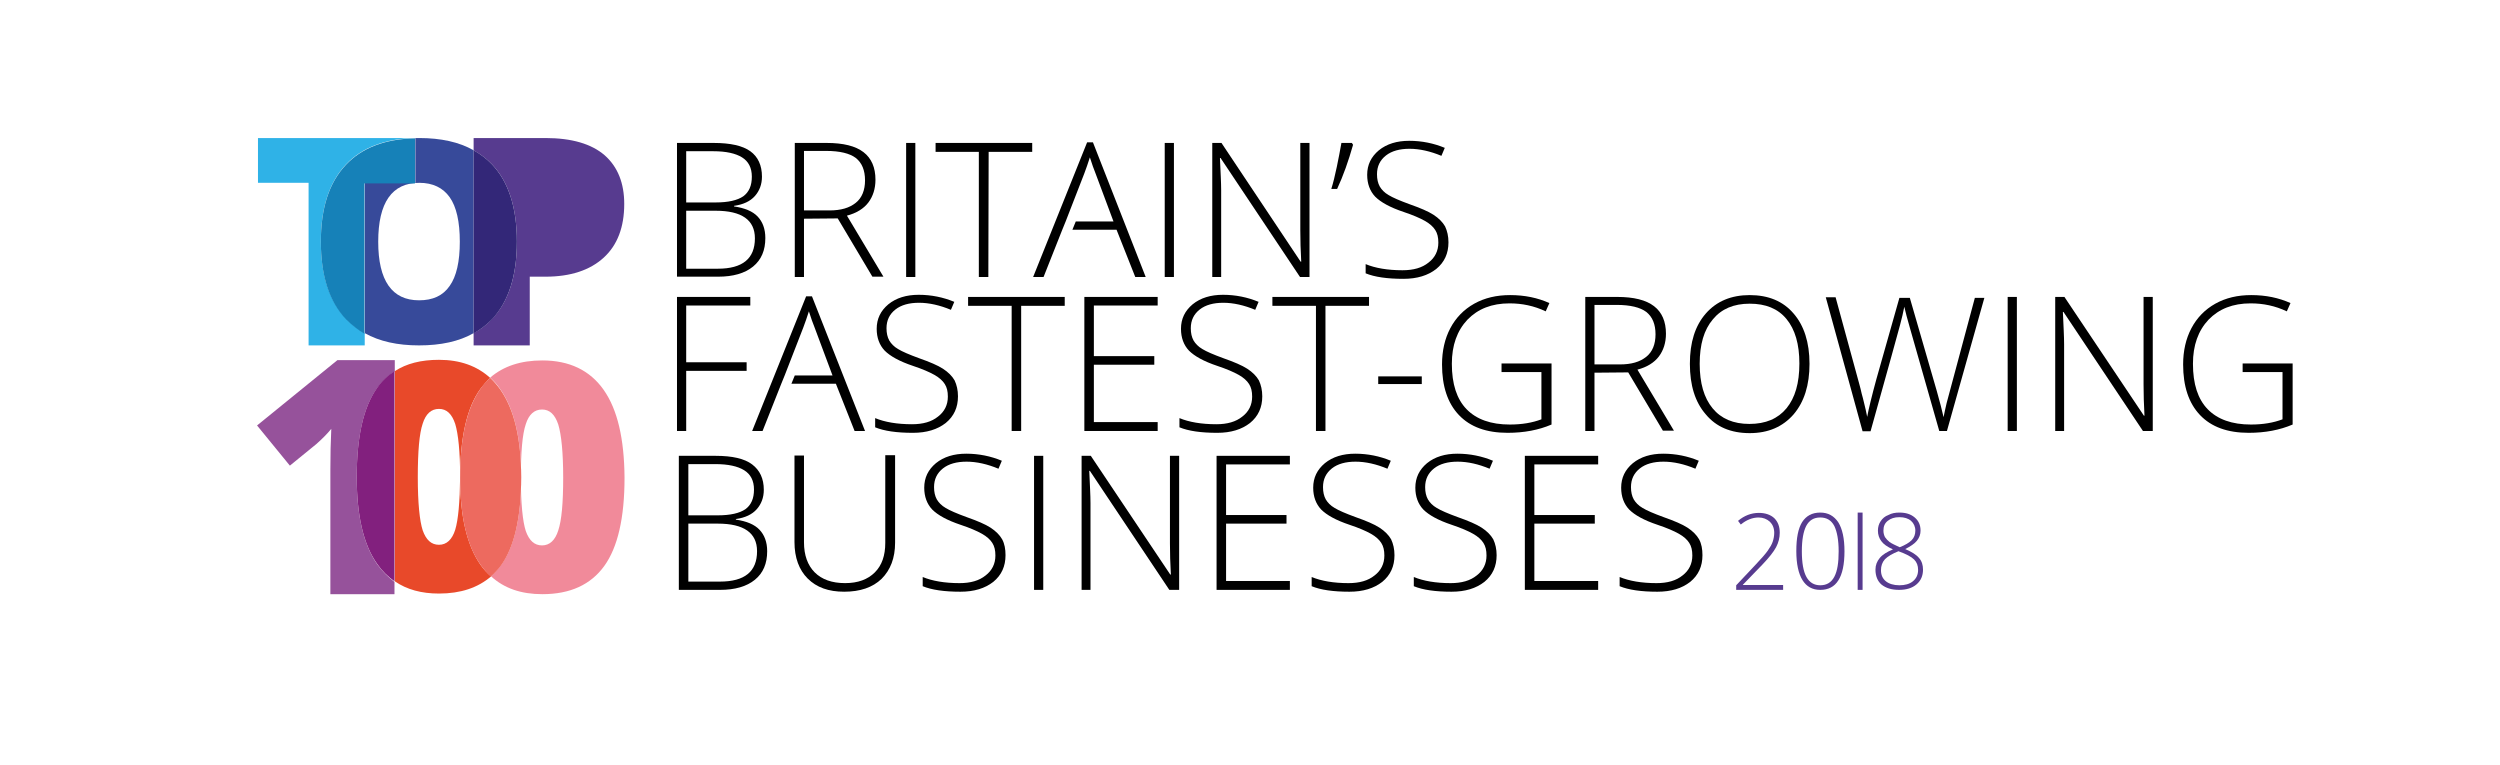 <svg enable-background="new 0 0 815 249.4" viewBox="0 0 815 249.4" xmlns="http://www.w3.org/2000/svg"><path d="m197.1 50.6c-4.3-3.7-10.7-5.6-19.3-5.6h-23.4v4c2.3 1.3 4.3 2.8 6 4.6 5.4 5.7 8.1 14.1 8.1 25.2s-2.7 19.5-8.1 25.2c-1.7 1.8-3.7 3.4-6 4.6v4h18.3v-22.4h5.1c8.2 0 14.5-2.1 19-6.2s6.7-10 6.7-17.5c0-6.8-2.1-12.1-6.4-15.9z" fill="#573b8f"/><path d="m146.5 64.3c-2.2-3.1-5.5-4.7-9.9-4.7-8.9 0-13.4 6.4-13.4 19.2 0 12.7 4.4 19.1 13.3 19.1 4.5 0 7.8-1.5 10-4.6s3.3-7.9 3.3-14.4c0-6.6-1.1-11.5-3.3-14.6z" fill="none"/><path d="m136.7 45c-.4 0-.9 0-1.3 0v14.6h-16.5v49c4.8 2.7 10.7 4 17.7 4 7.1 0 13.1-1.3 17.8-4v-59.6c-4.7-2.7-10.7-4-17.7-4zm-.1 52.9c-8.8 0-13.3-6.4-13.3-19.1 0-12.8 4.5-19.2 13.4-19.2 4.4 0 7.7 1.6 9.9 4.7s3.3 8 3.3 14.5-1.1 11.3-3.3 14.4c-2.2 3.2-5.5 4.7-10 4.7z" fill="#374a9a"/><path d="m168.5 78.8c0-11.1-2.7-19.5-8.1-25.2-1.7-1.8-3.8-3.4-6-4.6v59.7c2.3-1.3 4.2-2.8 6-4.6 5.4-5.8 8.1-14.2 8.1-25.3z" fill="#332778"/><path d="m104.6 78.7c0-10.9 2.7-19.3 8.2-25.1 5.2-5.5 12.7-8.4 22.5-8.6h-51.2v14.6h16.5v53h18.3v-4c-2.2-1.3-4.3-2.8-6-4.7-5.5-5.7-8.3-14.1-8.3-25.2z" fill="#2fb2e7"/><path d="m135.3 59.6v-14.5c-9.8.2-17.3 3.1-22.5 8.6-5.5 5.8-8.2 14.1-8.2 25.1 0 11.1 2.7 19.5 8.2 25.3 1.8 1.8 3.8 3.4 6 4.7v-49h16.5z" fill="#1681b8"/><path d="m143.1 133.3c-2.5 0-4.2 1.6-5.3 4.8-1 3.2-1.6 9-1.6 17.5 0 8.4.5 14.2 1.6 17.3 1 3.1 2.8 4.7 5.3 4.7s4.3-1.6 5.3-4.9c1-3.2 1.5-9 1.5-17.2s-.5-14-1.6-17.3c-1-3.3-2.8-4.9-5.2-4.9z" fill="none"/><path d="m176.7 133.5c-2.5 0-4.2 1.6-5.3 4.8-1 3.2-1.6 9-1.6 17.5 0 8.4.5 14.2 1.6 17.3 1 3.1 2.8 4.7 5.3 4.7s4.3-1.6 5.3-4.9c1-3.2 1.5-9 1.5-17.2s-.5-14-1.6-17.3c-.9-3.2-2.7-4.9-5.2-4.9z" fill="none"/><path d="m123 184c-4.5-6.4-6.7-15.9-6.7-28.4 0-13.2 2.2-22.9 6.6-29 1.6-2.2 3.5-4.1 5.8-5.5v-3.7h-18.7l-26.2 21.3 10.7 13.1 8.7-7.1c1.9-1.7 3.5-3.3 4.8-4.9-.2 4.1-.3 8.6-.3 13.5v40.4h20.9v-4c-2.1-1.6-4-3.5-5.6-5.7z" fill="#96529b"/><path d="m156.7 184.2c-4.5-6.4-6.7-15.9-6.7-28.4 0-13.2 2.2-22.9 6.6-29 1-1.3 2-2.5 3.2-3.6-4.3-3.9-9.8-5.9-16.7-5.9-5.8 0-10.6 1.2-14.4 3.7v68.5c3.9 2.7 8.7 4 14.4 4 7.1 0 12.7-1.9 17-5.6-1.3-1.1-2.4-2.3-3.4-3.7zm-8.3-11.5c-1 3.2-2.8 4.9-5.3 4.9s-4.2-1.6-5.3-4.7c-1-3.1-1.6-8.9-1.6-17.3 0-8.5.5-14.3 1.6-17.5 1-3.2 2.8-4.8 5.3-4.8s4.2 1.6 5.3 4.9c1 3.3 1.6 9.1 1.6 17.3-.1 8.2-.6 13.9-1.6 17.2z" fill="#e8492a"/><path d="m122.9 126.5c-4.4 6.2-6.6 15.8-6.6 29 0 12.6 2.2 22.1 6.7 28.4 1.6 2.3 3.5 4.1 5.6 5.6v-68.5c-2.2 1.4-4.1 3.2-5.7 5.5z" fill="#82207e"/><path d="m196.8 127.1c-4.5-6.4-11.2-9.6-20-9.6-7.1 0-12.7 1.9-17 5.6 1.2 1.1 2.3 2.3 3.3 3.8 4.5 6.4 6.8 16 6.8 28.6 0 13.1-2.2 22.7-6.6 28.8-1 1.3-2.1 2.5-3.2 3.6 4.3 3.9 9.8 5.8 16.7 5.8 9.1 0 15.8-3.1 20.2-9.2s6.6-15.7 6.6-28.8c-.1-12.7-2.3-22.2-6.8-28.6zm-14.8 45.8c-1 3.2-2.8 4.9-5.3 4.9s-4.2-1.6-5.3-4.7c-1-3.1-1.6-8.9-1.6-17.3 0-8.5.5-14.3 1.6-17.5 1-3.2 2.8-4.8 5.3-4.8s4.2 1.6 5.3 4.9c1 3.3 1.6 9.1 1.6 17.3s-.5 13.9-1.6 17.2z" fill="#f18a9a"/><path d="m163.3 184.4c4.4-6.1 6.6-15.7 6.6-28.8 0-12.7-2.3-22.2-6.8-28.6-1-1.4-2.1-2.7-3.3-3.8-1.2 1.1-2.3 2.2-3.2 3.6-4.4 6.2-6.6 15.8-6.6 29 0 12.6 2.2 22.1 6.7 28.4 1 1.4 2.1 2.7 3.3 3.8 1.2-1.1 2.3-2.3 3.3-3.6z" fill="#ed6a5f"/><path d="m220.7 46.6h12c5.4 0 9.4.9 11.9 2.7s3.8 4.6 3.8 8.3c0 2.5-.8 4.6-2.3 6.3s-3.8 2.8-6.8 3.2v.2c3.5.5 6.1 1.6 7.7 3.3s2.5 4 2.5 7c0 4-1.3 7.1-4 9.3s-6.5 3.3-11.4 3.3h-13.4zm3 19.4h9.6c4.1 0 7.1-.7 9-2 1.9-1.4 2.8-3.5 2.8-6.4s-1.1-5-3.2-6.3-5.2-2-9.4-2h-8.8zm0 2.7v18.9h10.3c8.1 0 12.1-3.3 12.1-9.9 0-6-4.3-9-12.8-9z"/><path d="m262.1 71.3v19h-3v-43.7h10.4c5.4 0 9.4 1 12 3s3.9 5 3.9 9c0 2.9-.8 5.4-2.3 7.4s-3.9 3.5-7 4.3l11.9 19.9h-3.6l-11.3-19zm0-2.7h8.3c3.7 0 6.5-.8 8.6-2.5 2-1.6 3-4.1 3-7.3 0-3.3-1-5.7-3-7.3-2-1.5-5.2-2.3-9.7-2.3h-7.2z"/><path d="m295.4 90.3v-43.7h3v43.7z"/><path d="m322.2 90.3h-3.1v-40.8h-14.1v-2.9h31.5v2.9h-14.2z"/><path d="m379.7 90.3v-43.7h3v43.7z"/><path d="m426.9 90.3h-3.1l-25.9-38.8h-.2c.2 4.6.4 8.1.4 10.5v28.3h-2.9v-43.7h3l25.8 38.7h.2c-.2-3.6-.3-7-.3-10.2v-28.5h3z"/><path d="m440.7 46.6.4.6c-1.5 5.3-3.2 10.1-5.2 14.4h-1.9c.6-1.9 1.2-4.3 1.8-7.2s1.1-5.5 1.5-7.8z"/><path d="m472.2 79c0 3.6-1.3 6.5-4 8.7-2.7 2.1-6.2 3.2-10.7 3.2-5.3 0-9.4-.6-12.3-1.8v-3c3.1 1.3 7.2 2 12 2 3.6 0 6.4-.8 8.5-2.5 2.1-1.6 3.2-3.8 3.2-6.5 0-1.7-.3-3-1-4.1s-1.8-2.1-3.4-3-3.9-1.9-6.9-2.9c-4.5-1.5-7.5-3.2-9.3-5-1.7-1.8-2.6-4.2-2.6-7.1 0-3.3 1.3-5.9 3.8-8 2.6-2.1 5.9-3.1 9.9-3.1 4.1 0 8 .8 11.6 2.3l-1.1 2.6c-3.6-1.5-7.1-2.3-10.4-2.3-3.2 0-5.8.7-7.7 2.2s-2.9 3.5-2.9 6.1c0 1.6.3 2.9.9 4 .6 1 1.5 2 2.9 2.8 1.3.8 3.6 1.8 6.9 3 3.4 1.2 6 2.3 7.7 3.4s3 2.4 3.8 3.8c.7 1.5 1.1 3.2 1.1 5.2z"/><path d="m223.7 140.5h-3v-43.7h23.9v2.8h-20.9v18.5h19.7v2.8h-19.7z"/><path d="m312.3 129.2c0 3.6-1.3 6.5-4 8.7-2.7 2.1-6.2 3.2-10.7 3.2-5.3 0-9.4-.6-12.3-1.8v-3c3.1 1.3 7.2 2 12 2 3.6 0 6.4-.8 8.5-2.5 2.1-1.6 3.2-3.8 3.2-6.5 0-1.7-.3-3-1-4.1s-1.8-2.1-3.4-3-3.9-1.9-6.9-2.9c-4.5-1.5-7.5-3.2-9.3-5-1.7-1.8-2.6-4.2-2.6-7.1 0-3.3 1.3-5.9 3.8-8 2.6-2.1 5.9-3.1 9.9-3.1 4.1 0 8 .8 11.6 2.3l-1.1 2.6c-3.6-1.5-7.1-2.3-10.4-2.3-3.2 0-5.8.7-7.7 2.2s-2.9 3.5-2.9 6.1c0 1.6.3 2.9.9 4 .6 1 1.5 2 2.9 2.8 1.3.8 3.6 1.8 6.9 3 3.4 1.2 6 2.3 7.7 3.4s3 2.4 3.8 3.8c.7 1.5 1.1 3.2 1.1 5.2z"/><path d="m332.9 140.5h-3.1v-40.8h-14.2v-2.9h31.5v2.9h-14.2z"/><path d="m377.4 140.5h-23.9v-43.7h23.9v2.8h-20.8v16.5h19.7v2.8h-19.7v18.7h20.8z"/><path d="m411.5 129.2c0 3.6-1.3 6.5-4 8.7-2.7 2.1-6.2 3.2-10.7 3.2-5.3 0-9.4-.6-12.3-1.8v-3c3.1 1.3 7.2 2 12 2 3.6 0 6.4-.8 8.5-2.5 2.1-1.6 3.2-3.8 3.2-6.5 0-1.7-.3-3-1-4.1s-1.8-2.1-3.4-3-3.9-1.9-6.9-2.9c-4.5-1.5-7.5-3.2-9.3-5-1.7-1.8-2.6-4.2-2.6-7.1 0-3.3 1.3-5.9 3.8-8 2.6-2.1 5.9-3.1 9.9-3.1 4.1 0 8 .8 11.6 2.3l-1.1 2.6c-3.6-1.5-7.1-2.3-10.4-2.3-3.2 0-5.8.7-7.7 2.2s-2.9 3.5-2.9 6.1c0 1.6.3 2.9.9 4 .6 1 1.5 2 2.9 2.8 1.3.8 3.6 1.8 6.9 3 3.4 1.2 6 2.3 7.7 3.4s3 2.4 3.8 3.8c.7 1.5 1.1 3.2 1.1 5.2z"/><path d="m432.1 140.5h-3.1v-40.8h-14.2v-2.9h31.5v2.9h-14.2z"/><path d="m449.3 125.2v-2.5h14.2v2.5z"/><path d="m489.7 118.5h16.1v19.9c-4.2 1.8-9 2.7-14.3 2.7-6.9 0-12.2-1.9-15.9-5.8s-5.5-9.4-5.5-16.5c0-4.4.9-8.4 2.7-11.8s4.4-6.1 7.8-8 7.3-2.8 11.7-2.8c4.8 0 9 .9 12.8 2.6l-1.2 2.7c-3.8-1.8-7.7-2.6-11.8-2.6-5.8 0-10.3 1.8-13.7 5.3-3.4 3.6-5.1 8.4-5.1 14.4 0 6.6 1.6 11.5 4.8 14.8s7.9 5 14.1 5c4 0 7.4-.6 10.3-1.7v-15.4h-13v-2.8z"/><path d="m519.8 121.5v19h-3v-43.7h10.4c5.4 0 9.4 1 12 3s3.9 5 3.9 9c0 2.9-.8 5.4-2.3 7.4s-3.9 3.5-7 4.3l11.9 19.9h-3.6l-11.3-19zm0-2.7h8.3c3.7 0 6.5-.8 8.6-2.5 2-1.6 3-4.1 3-7.3 0-3.3-1-5.7-3-7.3-2-1.5-5.2-2.3-9.7-2.3h-7.2z"/><path d="m589.9 118.6c0 6.9-1.7 12.4-5.2 16.5-3.5 4-8.2 6.1-14.3 6.1s-10.9-2-14.3-6.1c-3.5-4-5.2-9.5-5.2-16.5s1.7-12.4 5.2-16.4 8.3-6 14.3-6c6.1 0 10.9 2 14.3 6 3.4 3.9 5.2 9.4 5.2 16.4zm-35.8 0c0 6.3 1.4 11.1 4.2 14.5s6.8 5.1 12 5.1c5.3 0 9.3-1.7 12.1-5.1s4.2-8.2 4.2-14.6c0-6.3-1.4-11.1-4.2-14.5s-6.8-5-12-5-9.2 1.7-12 5.1c-2.9 3.4-4.3 8.2-4.3 14.5z"/><path d="m634.7 140.5h-2.5l-9.6-33.7c-.8-2.8-1.4-5-1.8-6.8-.3 1.7-.8 3.7-1.4 6s-3.8 13.8-9.6 34.6h-2.6l-12-43.7h3.2l7.7 28.2c.3 1.1.6 2.2.8 3.2.3 1 .5 1.9.7 2.7s.4 1.7.6 2.5.3 1.6.5 2.4c.5-2.7 1.5-6.8 3-12.3l7.5-26.5h3.4l8.8 30.4c1 3.5 1.7 6.3 2.2 8.5.3-1.4.6-3 1-4.6s3.5-13.1 9.2-34.3h3.1z"/><path d="m654.5 140.5v-43.7h3v43.7z"/><path d="m701.7 140.5h-3.1l-25.9-38.8h-.2c.2 4.6.4 8.1.4 10.5v28.3h-2.9v-43.7h3l25.9 38.7h.2c-.2-3.6-.3-7-.3-10.2v-28.5h3v43.7z"/><path d="m731.3 118.5h16.1v19.9c-4.2 1.8-9 2.7-14.3 2.7-6.9 0-12.2-1.9-15.9-5.8s-5.5-9.4-5.5-16.5c0-4.4.9-8.4 2.7-11.8s4.4-6.1 7.8-8 7.3-2.8 11.7-2.8c4.8 0 9 .9 12.8 2.6l-1.2 2.7c-3.8-1.8-7.7-2.6-11.8-2.6-5.8 0-10.3 1.8-13.7 5.3-3.4 3.6-5.1 8.4-5.1 14.4 0 6.6 1.6 11.5 4.8 14.8s7.9 5 14.1 5c4 0 7.4-.6 10.3-1.7v-15.4h-13v-2.8z"/><path d="m221.3 148.6h12c5.4 0 9.4.9 11.9 2.8s3.8 4.6 3.8 8.3c0 2.5-.8 4.6-2.3 6.3s-3.8 2.8-6.8 3.2v.2c3.5.5 6.1 1.6 7.7 3.3s2.5 4 2.5 7c0 4-1.3 7.1-4 9.3s-6.5 3.3-11.4 3.3h-13.4zm3.1 19.4h9.6c4.1 0 7.1-.7 9-2 1.9-1.4 2.8-3.5 2.8-6.4s-1.1-5-3.2-6.3-5.2-2-9.4-2h-8.8zm0 2.7v18.9h10.3c8.1 0 12.1-3.3 12.1-9.9 0-6-4.3-9-12.8-9z"/><path d="m291.8 148.6v28.3c0 5-1.5 8.9-4.4 11.8-2.9 2.8-7 4.2-12.2 4.2-5.1 0-9-1.4-11.9-4.3-2.8-2.8-4.3-6.8-4.3-11.9v-28.2h3.1v28.3c0 4.2 1.2 7.5 3.5 9.8s5.6 3.5 9.9 3.5c4.2 0 7.4-1.2 9.7-3.5s3.4-5.5 3.4-9.6v-28.6h3.2z"/><path d="m327.8 181c0 3.6-1.3 6.5-4 8.7-2.7 2.1-6.2 3.2-10.7 3.2-5.3 0-9.4-.6-12.3-1.8v-3c3.1 1.3 7.2 2 12 2 3.6 0 6.4-.8 8.5-2.5 2.1-1.6 3.2-3.8 3.2-6.5 0-1.7-.3-3-1-4.1s-1.8-2.1-3.4-3-3.9-1.9-6.9-2.9c-4.5-1.5-7.5-3.2-9.3-5-1.7-1.8-2.6-4.2-2.6-7.1 0-3.3 1.3-5.9 3.8-8 2.6-2.1 5.9-3.1 9.9-3.1 4.1 0 8 .8 11.6 2.3l-1.1 2.6c-3.6-1.5-7.1-2.3-10.4-2.3-3.2 0-5.8.7-7.7 2.2s-2.9 3.5-2.9 6.1c0 1.6.3 2.9.9 4 .6 1 1.5 2 2.9 2.8 1.3.8 3.6 1.8 6.9 3 3.4 1.2 6 2.3 7.7 3.4s3 2.4 3.8 3.8c.8 1.5 1.1 3.2 1.1 5.2z"/><path d="m337.1 192.3v-43.7h3v43.7z"/><path d="m384.3 192.3h-3.1l-25.9-38.8h-.2c.2 4.6.4 8.1.4 10.5v28.3h-2.9v-43.7h3l25.9 38.7h.2c-.2-3.6-.3-7-.3-10.2v-28.5h3v43.7z"/><path d="m420.5 192.3h-23.9v-43.7h23.9v2.8h-20.8v16.5h19.7v2.8h-19.7v18.7h20.8z"/><path d="m454.6 181c0 3.6-1.3 6.5-4 8.7-2.7 2.1-6.2 3.2-10.7 3.2-5.3 0-9.4-.6-12.3-1.8v-3c3.1 1.3 7.2 2 12 2 3.6 0 6.4-.8 8.5-2.5 2.1-1.6 3.2-3.8 3.2-6.5 0-1.7-.3-3-1-4.1s-1.8-2.1-3.4-3-3.9-1.9-6.9-2.9c-4.5-1.5-7.5-3.2-9.3-5-1.7-1.8-2.6-4.2-2.6-7.1 0-3.3 1.3-5.9 3.8-8 2.6-2.1 5.9-3.1 9.9-3.1 4.1 0 8 .8 11.6 2.3l-1.1 2.6c-3.6-1.5-7.1-2.3-10.4-2.3-3.2 0-5.8.7-7.7 2.2s-2.9 3.5-2.9 6.1c0 1.6.3 2.9.9 4 .6 1 1.5 2 2.9 2.8 1.3.8 3.6 1.8 6.9 3 3.4 1.2 6 2.3 7.7 3.4s3 2.4 3.8 3.8c.7 1.5 1.1 3.2 1.1 5.2z"/><path d="m487.9 181c0 3.6-1.3 6.5-4 8.7-2.7 2.1-6.2 3.2-10.7 3.2-5.3 0-9.4-.6-12.3-1.8v-3c3.1 1.3 7.2 2 12 2 3.6 0 6.4-.8 8.5-2.5 2.1-1.6 3.2-3.8 3.2-6.5 0-1.7-.3-3-1-4.1s-1.8-2.1-3.4-3-3.9-1.9-6.9-2.9c-4.5-1.5-7.5-3.2-9.3-5-1.7-1.8-2.6-4.2-2.6-7.1 0-3.3 1.3-5.9 3.8-8 2.6-2.1 5.9-3.1 9.9-3.1 4.1 0 8 .8 11.6 2.3l-1.1 2.6c-3.6-1.5-7.1-2.3-10.4-2.3-3.2 0-5.8.7-7.7 2.2s-2.9 3.5-2.9 6.1c0 1.6.3 2.9.9 4 .6 1 1.5 2 2.9 2.8 1.3.8 3.6 1.8 6.9 3 3.4 1.2 6 2.3 7.7 3.4s3 2.4 3.8 3.8c.7 1.5 1.1 3.2 1.1 5.2z"/><path d="m521 192.3h-23.9v-43.7h23.9v2.8h-20.8v16.5h19.7v2.8h-19.7v18.7h20.8z"/><path d="m555 181c0 3.6-1.3 6.5-4 8.7-2.7 2.1-6.2 3.2-10.7 3.2-5.3 0-9.4-.6-12.3-1.8v-3c3.1 1.3 7.2 2 12 2 3.6 0 6.4-.8 8.5-2.5 2.1-1.6 3.2-3.8 3.2-6.5 0-1.7-.3-3-1-4.1s-1.8-2.1-3.4-3-3.9-1.9-6.9-2.9c-4.5-1.5-7.5-3.2-9.3-5-1.7-1.8-2.6-4.2-2.6-7.1 0-3.3 1.3-5.9 3.8-8 2.6-2.1 5.9-3.1 9.9-3.1 4.1 0 8 .8 11.6 2.3l-1.1 2.6c-3.6-1.5-7.1-2.3-10.4-2.3-3.2 0-5.8.7-7.7 2.2s-2.9 3.5-2.9 6.1c0 1.6.3 2.9.9 4 .6 1 1.5 2 2.9 2.8 1.3.8 3.6 1.8 6.9 3 3.4 1.2 6 2.3 7.7 3.4s3 2.4 3.8 3.8c.8 1.5 1.1 3.2 1.1 5.2z"/><path d="m356.3 46.4h-1.9l-17.6 43.9h3.4l6.1-15.4 1.1-2.7 6.1-15.7c.6-1.6 1.2-3.3 1.8-5.2.7 2.2 1.3 3.9 1.8 5.1l5.9 15.8h-12.3l-1.1 2.7h14.4l6.1 15.4h3.4z"/><path d="m264.7 96.6h-1.9l-17.6 43.9h3.4l6.1-15.4 1.1-2.7 6.1-15.7c.6-1.6 1.2-3.3 1.8-5.2.7 2.2 1.3 3.9 1.8 5.1l5.9 15.8h-12.3l-1.1 2.7h14.5l6.1 15.4h3.4z"/><g fill="#573b8f"><path d="m581.3 192.3h-15.3v-1.5l6.5-6.9c1.8-1.9 3.1-3.4 3.8-4.4s1.3-2 1.6-2.9.5-1.9.5-2.9c0-1.5-.5-2.7-1.4-3.6-1-.9-2.2-1.4-3.7-1.4-2 0-4 .8-5.8 2.3l-.9-1.2c2-1.7 4.3-2.6 6.8-2.6 2.1 0 3.8.6 5 1.7 1.2 1.2 1.8 2.7 1.8 4.8 0 1.6-.4 3.2-1.2 4.7s-2.3 3.4-4.5 5.7l-6.3 6.5v.1h13.1z"/><path d="m601.3 179.7c0 4.3-.7 7.5-2 9.5-1.3 2.1-3.3 3.1-5.9 3.1s-4.5-1.1-5.8-3.2-2-5.3-2-9.4c0-4.3.6-7.4 1.9-9.5 1.3-2 3.2-3.1 5.9-3.1 2.6 0 4.5 1.1 5.9 3.2 1.3 2.1 2 5.2 2 9.4zm-13.9 0c0 3.8.5 6.6 1.5 8.4s2.5 2.7 4.5 2.7c2.1 0 3.6-.9 4.6-2.8s1.4-4.6 1.4-8.3c0-3.6-.5-6.3-1.4-8.2-1-1.9-2.5-2.8-4.6-2.8s-3.6.9-4.6 2.8c-.9 1.8-1.4 4.5-1.4 8.2z"/><path d="m607.2 167.1v25.2h-1.6v-25.2z"/><path d="m619.2 167.1c2.1 0 3.7.5 5 1.6s1.9 2.5 1.9 4.3c0 1.2-.4 2.3-1.2 3.3s-2.1 1.8-3.8 2.7c2.1.9 3.6 1.8 4.5 2.9.9 1 1.3 2.3 1.3 3.8 0 2-.7 3.6-2.1 4.8s-3.3 1.8-5.7 1.8c-2.5 0-4.3-.6-5.7-1.7-1.3-1.1-2-2.8-2-4.9 0-1.5.5-2.7 1.4-3.8s2.4-2 4.3-2.8c-1.8-.8-3.1-1.7-3.8-2.7-.7-.9-1.1-2.1-1.1-3.4 0-1.2.3-2.2.9-3.1s1.4-1.6 2.5-2c1.1-.6 2.3-.8 3.6-.8zm-6 18.8c0 1.5.5 2.7 1.6 3.6 1 .8 2.5 1.3 4.4 1.3 1.8 0 3.3-.4 4.4-1.3s1.7-2.1 1.7-3.7c0-1.4-.4-2.5-1.3-3.4s-2.6-1.8-5.1-2.7c-2 .8-3.5 1.7-4.4 2.6-.9 1-1.3 2.2-1.3 3.6zm6-17.3c-1.6 0-2.8.4-3.8 1.2s-1.4 1.8-1.4 3.2c0 .8.2 1.5.5 2.1.4.6.9 1.1 1.5 1.6.7.5 1.8 1 3.3 1.7 1.8-.7 3.1-1.5 3.9-2.3s1.2-1.9 1.2-3.1c0-1.3-.5-2.4-1.4-3.2s-2.2-1.2-3.8-1.2z"/></g></svg>